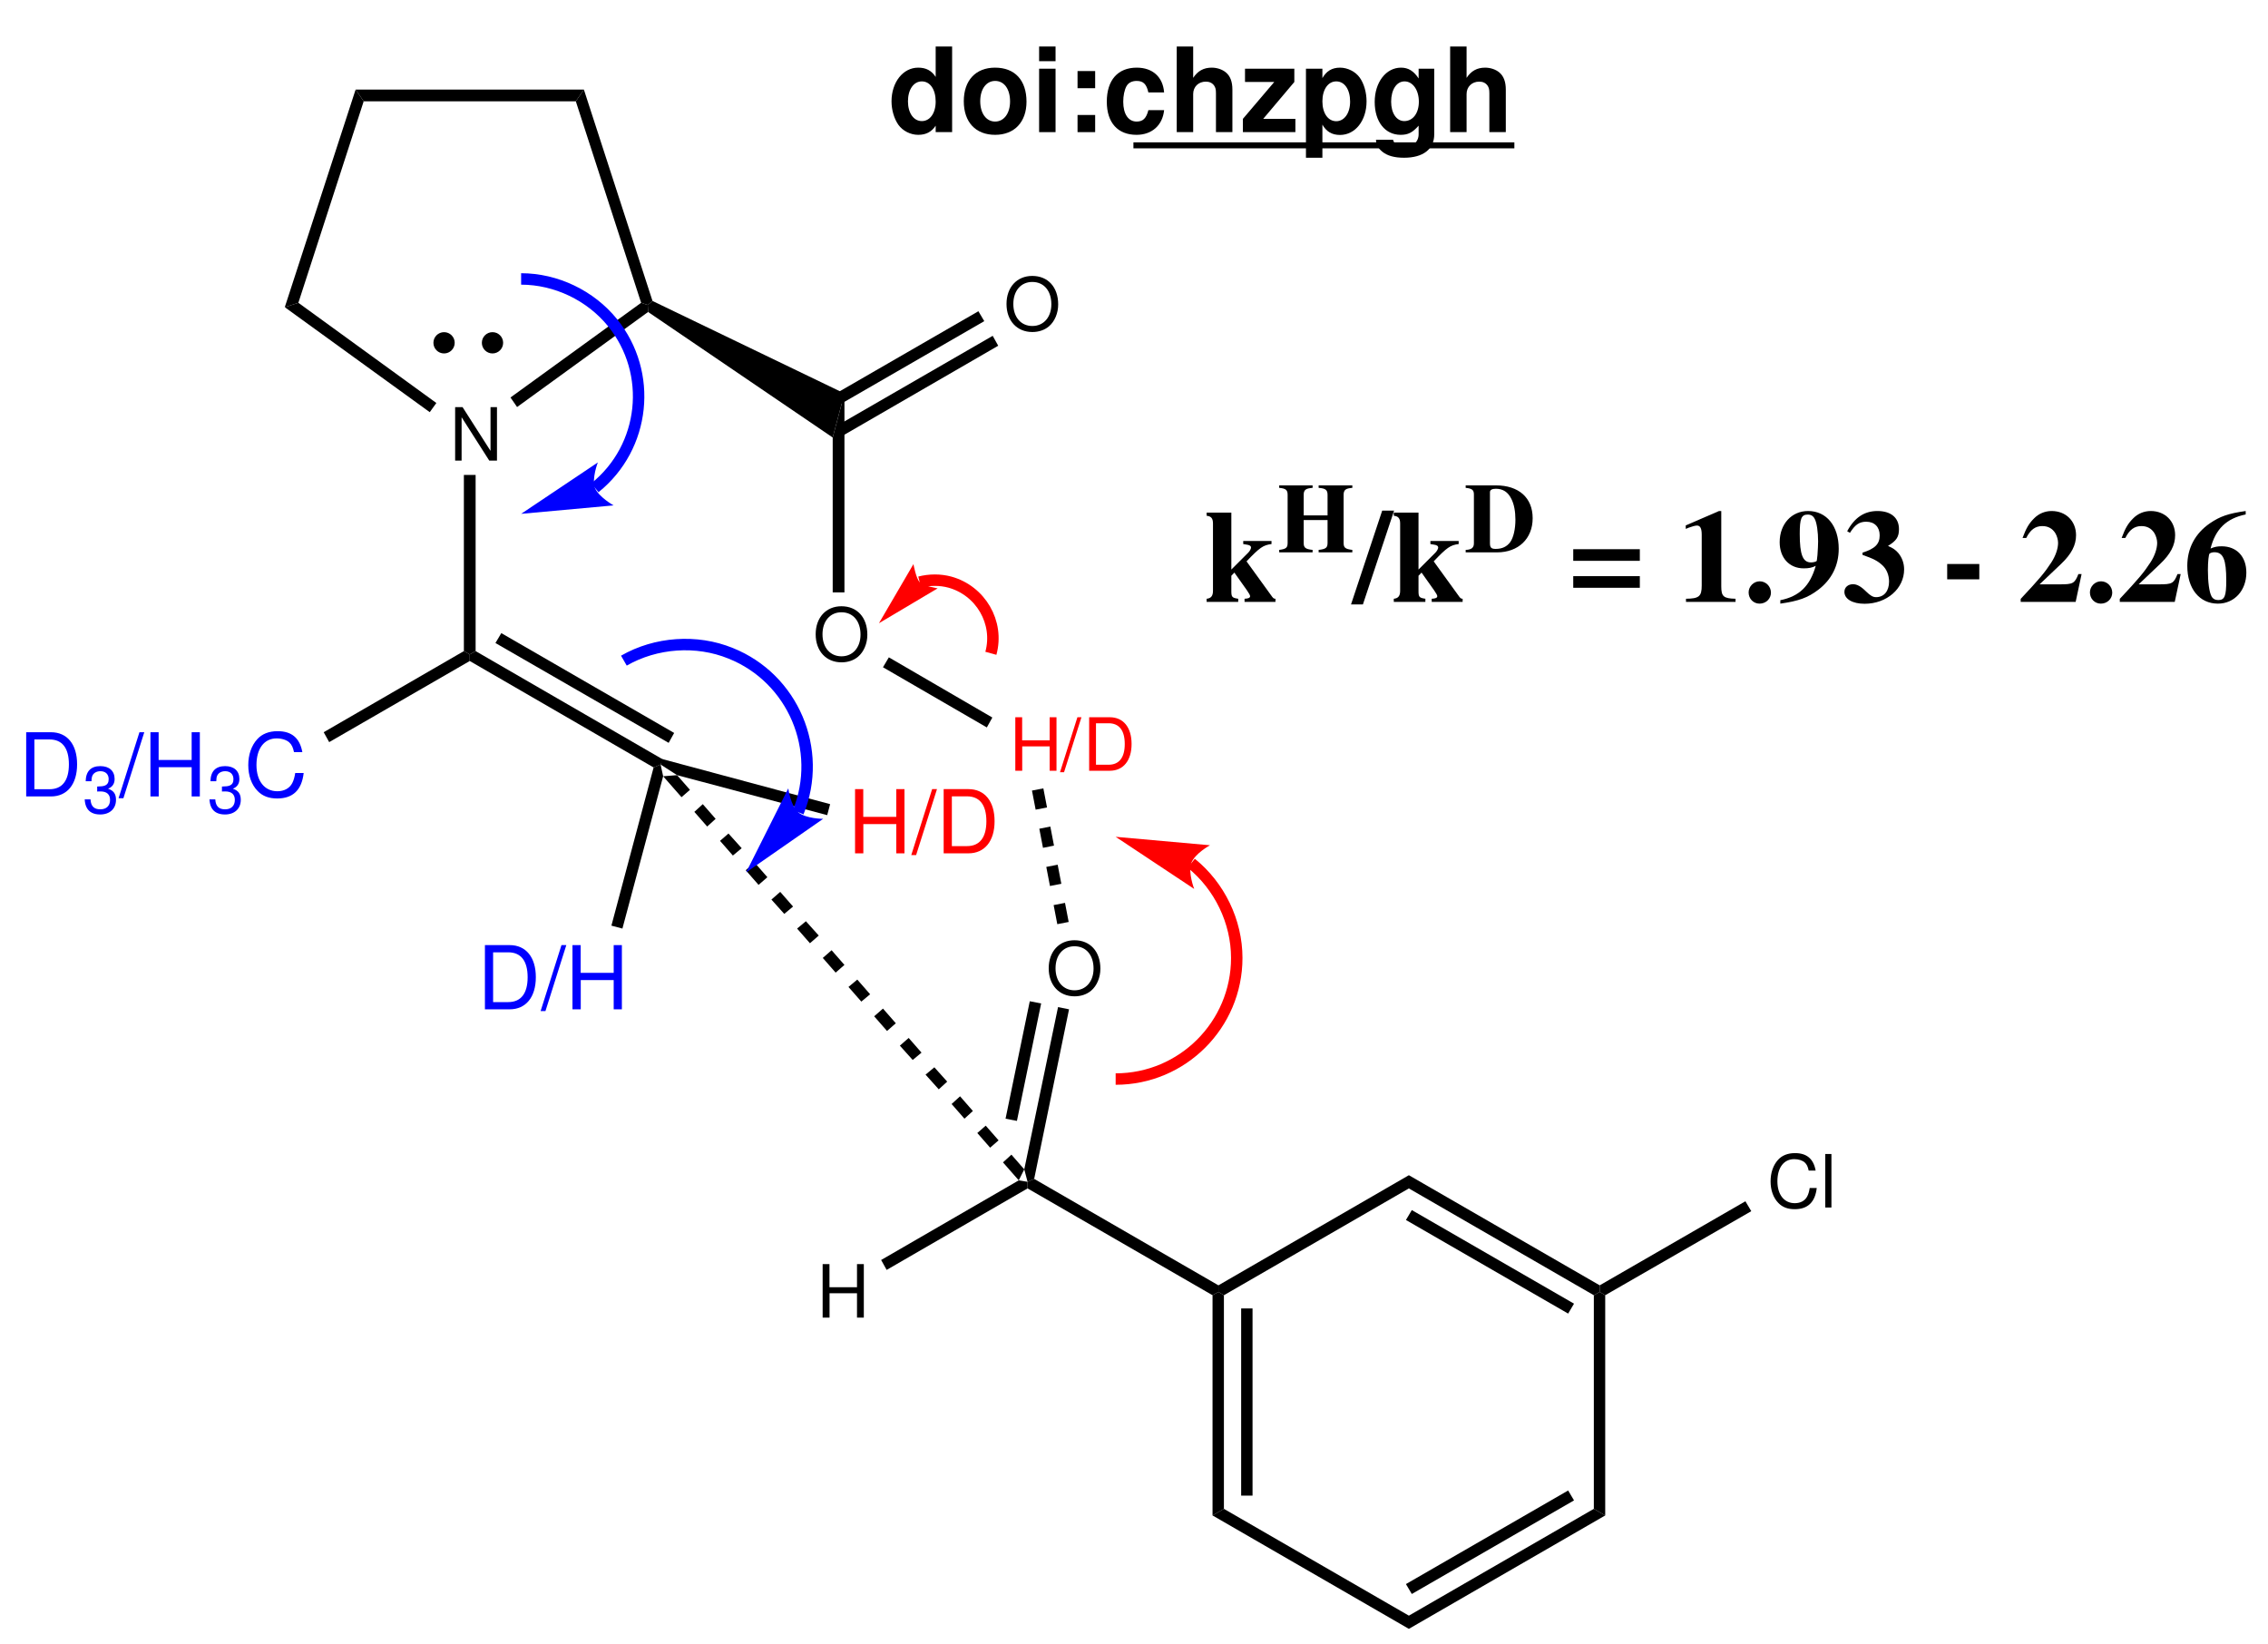 <?xml version="1.0" encoding="UTF-8"?>
<svg width="309pt" version="1.1" xmlns="http://www.w3.org/2000/svg" height="224pt" viewBox="0 0 309 224" xmlns:xlink="http://www.w3.org/1999/xlink">
 <defs>
  <clipPath id="Clip0">
   <path d="M0 0 L309 0 L309 224 L0 224 L0 0 Z" transform="translate(0, 0)"/>
  </clipPath>
 </defs>
 <g id="Background">
  <g id="Group1" clip-path="url(#Clip0)">
   <path style="fill:#000000; fill-rule:evenodd;stroke:none;" d="M5.7 0 L4.82 0 L4.82 5.96 L1.01 0 L0 0 L0 7.29 L0.88 7.29 L0.88 1.38 L4.65 7.29 L5.7 7.29 L5.7 0 Z" transform="translate(62.01, 55.46)"/>
   <path style="fill:#000000; fill-rule:nonzero;stroke:none;" d="M1.1 1.6 L0 0 L31.1 0 L30 1.6 L1.1 1.6 Z" transform="translate(48.45, 12.2)"/>
   <path style="fill:#000000; fill-rule:nonzero;stroke:none;" d="M1.851 29.05 L0 29.649 L9.65 0 L10.75 1.6 L1.851 29.05 Z" transform="translate(38.8, 12.2)"/>
   <path style="fill:#000000; fill-rule:nonzero;stroke:none;" d="M20.65 13.65 L19.75 14.9 L0 0.6 L1.851 0 L20.65 13.65 Z" transform="translate(38.8, 41.25)"/>
   <path style="fill:#000000; fill-rule:nonzero;stroke:none;" d="M17.8 0 L18.7 0.3 L18.75 1.25 L0.9 14.2 L0 12.9 L17.8 0 Z" transform="translate(69.55, 41.25)"/>
   <path style="fill:#000000; fill-rule:nonzero;stroke:none;" d="M0 1.6 L1.1 0 L10.45 28.8 L9.8 29.35 L8.899 29.05 L0 1.6 Z" transform="translate(78.45, 12.2)"/>
   <path style="fill:#000000; fill-rule:nonzero;stroke:none;" d="M26.8 12.6 L25.2 18.6 L0.05 1.5 L0 0.55 L0.65 0 L26.8 12.6 Z" transform="translate(88.25, 41)"/>
   <path style="fill:#000000; fill-rule:evenodd;stroke:none;" d="M3.51 0 C1.42 0 0 1.54 0 3.82 C0 6.101 1.42 7.641 3.52 7.641 C4.4 7.641 5.19 7.37 5.78 6.87 C6.57 6.2 7.04 5.07 7.04 3.88 C7.04 1.53 5.65 0 3.51 0 Z M3.51 0.82 C5.09 0.82 6.11 2.021 6.11 3.86 C6.11 5.62 5.06 6.82 3.52 6.82 C1.97 6.82 0.93 5.62 0.93 3.82 C0.93 2.021 1.97 0.82 3.51 0.82 Z" transform="translate(137.13, 37.59)"/>
   <path style="fill:#000000; fill-rule:nonzero;stroke:none;" d="M21.4 0 L22.2 1.35 L0.8 13.699 L0 12.35 L21.4 0 Z" transform="translate(111.9, 42.4)"/>
   <path style="fill:#000000; fill-rule:nonzero;stroke:none;" d="M21.4 0 L22.15 1.35 L0.8 13.7 L0 12.35 L21.4 0 Z" transform="translate(113.85, 45.75)"/>
   <path style="fill:#000000; fill-rule:evenodd;stroke:none;" d="M3.51 0 C1.42 0 0 1.54 0 3.82 C0 6.101 1.42 7.641 3.52 7.641 C4.4 7.641 5.19 7.37 5.78 6.87 C6.57 6.2 7.04 5.07 7.04 3.88 C7.04 1.53 5.65 0 3.51 0 Z M3.51 0.82 C5.09 0.82 6.11 2.021 6.11 3.86 C6.11 5.62 5.06 6.82 3.52 6.82 C1.97 6.82 0.93 5.62 0.93 3.82 C0.93 2.021 1.97 0.82 3.51 0.82 Z" transform="translate(111.13, 82.59)"/>
   <path style="fill:#000000; fill-rule:nonzero;stroke:none;" d="M1.6 27.101 L0 27.101 L0 6 L1.6 0 L1.6 27.101 Z" transform="translate(113.45, 53.6)"/>
   <path style="fill:#000000; fill-rule:nonzero;stroke:none;" d="M1.6 24 L0.8 24.45 L0 24 L0 0 L1.6 0 L1.6 24 Z" transform="translate(63.2, 64.7)"/>
   <path style="fill:#000000; fill-rule:nonzero;stroke:none;" d="M26.3 14.75 L26 15.45 L25.05 15.85 L0 1.35 L0 0.45 L0.8 0 L26.3 14.75 Z" transform="translate(64, 88.7)"/>
   <path style="fill:#000000; fill-rule:nonzero;stroke:none;" d="M24.35 13.6 L23.6 14.95 L0 1.35 L0.8 0 L24.35 13.6 Z" transform="translate(67.5, 86.25)"/>
   <path style="fill:#0000ff; fill-rule:evenodd;stroke:none;" d="M0 8.748 L3.372 8.748 C5.58 8.748 6.936 7.092 6.936 4.368 C6.936 1.656 5.592 0 3.372 0 L0 0 L0 8.748 Z M1.115 7.764 L1.115 0.984 L3.18 0.984 C4.907 0.984 5.819 2.148 5.819 4.38 C5.819 6.588 4.907 7.764 3.18 7.764 L1.115 7.764 Z" transform="translate(3.568, 99.752)"/>
   <path style="fill:#0000ff; fill-rule:evenodd;stroke:none;" d="M1.701 3.456 L1.8 3.456 L2.133 3.447 C3.006 3.447 3.456 3.843 3.456 4.608 C3.456 5.409 2.961 5.886 2.133 5.886 C1.268 5.886 0.846 5.454 0.792 4.527 L0 4.527 C0.036 5.04 0.126 5.373 0.279 5.661 C0.603 6.273 1.233 6.588 2.106 6.588 C3.42 6.588 4.266 5.805 4.266 4.599 C4.266 3.789 3.951 3.339 3.186 3.078 C3.78 2.844 4.077 2.394 4.077 1.755 C4.077 0.657 3.348 0 2.133 0 C0.846 0 0.162 0.702 0.135 2.061 L0.927 2.061 C0.935 1.674 0.972 1.458 1.071 1.26 C1.251 0.909 1.647 0.693 2.142 0.693 C2.844 0.693 3.267 1.107 3.267 1.782 C3.267 2.232 3.104 2.502 2.754 2.646 C2.538 2.736 2.259 2.772 1.701 2.781 L1.701 3.456 Z" transform="translate(11.538, 104.369)"/>
   <path style="fill:#0000ff; fill-rule:evenodd;stroke:none;" d="M2.844 0 L0 8.988 L0.66 8.988 L3.504 0 L2.844 0 Z" transform="translate(16.154, 99.752)"/>
   <path style="fill:#0000ff; fill-rule:evenodd;stroke:none;" d="M5.616 4.764 L5.616 8.748 L6.731 8.748 L6.731 0 L5.616 0 L5.616 3.78 L1.116 3.78 L1.116 0 L0 0 L0 8.748 L1.128 8.748 L1.128 4.764 L5.616 4.764 Z" transform="translate(20.496, 99.752)"/>
   <path style="fill:#0000ff; fill-rule:evenodd;stroke:none;" d="M1.701 3.456 L1.8 3.456 L2.133 3.447 C3.006 3.447 3.456 3.843 3.456 4.608 C3.456 5.409 2.961 5.886 2.133 5.886 C1.268 5.886 0.846 5.454 0.792 4.527 L0 4.527 C0.036 5.04 0.126 5.373 0.279 5.661 C0.603 6.273 1.233 6.588 2.106 6.588 C3.42 6.588 4.266 5.805 4.266 4.599 C4.266 3.789 3.951 3.339 3.186 3.078 C3.78 2.844 4.077 2.394 4.077 1.755 C4.077 0.657 3.348 0 2.133 0 C0.846 0 0.162 0.702 0.135 2.061 L0.927 2.061 C0.935 1.674 0.972 1.458 1.071 1.26 C1.251 0.909 1.647 0.693 2.142 0.693 C2.844 0.693 3.267 1.107 3.267 1.782 C3.267 2.232 3.104 2.502 2.754 2.646 C2.538 2.736 2.259 2.772 1.701 2.781 L1.701 3.456 Z" transform="translate(28.538, 104.369)"/>
   <path style="fill:#0000ff; fill-rule:evenodd;stroke:none;" d="M7.368 2.856 C7.019 0.936 5.916 0 3.996 0 C2.82 0 1.872 0.372 1.224 1.092 C0.432 1.956 0 3.204 0 4.62 C0 6.06 0.443 7.296 1.272 8.148 C1.943 8.844 2.808 9.168 3.948 9.168 C6.084 9.168 7.284 8.016 7.548 5.7 L6.396 5.7 C6.3 6.3 6.18 6.708 6 7.056 C5.64 7.776 4.896 8.184 3.96 8.184 C2.22 8.184 1.116 6.792 1.116 4.608 C1.116 2.364 2.172 0.984 3.864 0.984 C4.572 0.984 5.231 1.2 5.592 1.536 C5.916 1.836 6.096 2.208 6.228 2.856 L7.368 2.856 Z" transform="translate(33.826, 99.608)"/>
   <path style="fill:#000000; fill-rule:nonzero;stroke:none;" d="M0.75 12.4 L0 11.05 L19.101 0 L19.9 0.45 L19.9 1.35 L0.75 12.4 Z" transform="translate(44.1, 88.7)"/>
   <path style="fill:#ff0000; fill-rule:evenodd;stroke:none;" d="M4.68 3.97 L4.68 7.29 L5.61 7.29 L5.61 0 L4.68 0 L4.68 3.15 L0.93 3.15 L0.93 0 L0 0 L0 7.29 L0.94 7.29 L0.94 3.97 L4.68 3.97 Z" transform="translate(138.33, 97.71)"/>
   <path style="fill:#ff0000; fill-rule:evenodd;stroke:none;" d="M2.37 0 L0 7.49 L0.55 7.49 L2.92 0 L2.37 0 Z" transform="translate(144.42, 97.71)"/>
   <path style="fill:#ff0000; fill-rule:evenodd;stroke:none;" d="M0 7.29 L2.81 7.29 C4.65 7.29 5.78 5.91 5.78 3.64 C5.78 1.38 4.66 0 2.81 0 L0 0 L0 7.29 Z M0.93 6.47 L0.93 0.82 L2.65 0.82 C4.09 0.82 4.85 1.79 4.85 3.65 C4.85 5.49 4.09 6.47 2.65 6.47 L0.93 6.47 Z" transform="translate(148.39, 97.71)"/>
   <path style="fill:#000000; fill-rule:nonzero;stroke:none;" d="M14.9 8.2 L14.15 9.55 L0 1.351 L0.8 0 L14.9 8.2 Z" transform="translate(120.3, 89.55)"/>
   <path style="fill:#000000; fill-rule:evenodd;stroke:none;" d="M3.51 0 C1.42 0 0 1.54 0 3.82 C0 6.1 1.42 7.64 3.52 7.64 C4.4 7.64 5.19 7.37 5.78 6.87 C6.57 6.2 7.04 5.07 7.04 3.88 C7.04 1.53 5.65 0 3.51 0 Z M3.51 0.82 C5.09 0.82 6.11 2.02 6.11 3.86 C6.11 5.62 5.06 6.82 3.52 6.82 C1.97 6.82 0.93 5.62 0.93 3.82 C0.93 2.02 1.97 0.82 3.51 0.82 Z" transform="translate(142.88, 128.09)"/>
   <path style="fill:#000000; fill-rule:nonzero;stroke:none;" d="M1.35 23.4 L0.45 23.8 L0 22.1 L4.6 0 L6.1 0.3 L1.35 23.4 Z" transform="translate(139.55, 137.2)"/>
   <path style="fill:#000000; fill-rule:nonzero;stroke:none;" d="M1.55 16.3 L0 16 L3.3 0 L4.85 0.3 L1.55 16.3 Z" transform="translate(137, 136.4)"/>
   <path style="fill:#000000; fill-rule:evenodd;stroke:none;" d="M4.68 3.97 L4.68 7.29 L5.61 7.29 L5.61 0 L4.68 0 L4.68 3.15 L0.93 3.15 L0.93 0 L0 0 L0 7.29 L0.94 7.29 L0.94 3.97 L4.68 3.97 Z" transform="translate(112.08, 172.21)"/>
   <path style="fill:#000000; fill-rule:nonzero;stroke:none;" d="M0.75 12.2 L0 10.85 L18.75 0 L19.95 0.2 L19.95 1.1 L0.75 12.2 Z" transform="translate(120.05, 160.8)"/>
   <path style="fill:#000000; fill-rule:nonzero;stroke:none;" d="M26 14.5 L26 15.4 L25.2 15.85 L0 1.3 L0 0.4 L0.9 0 L26 14.5 Z" transform="translate(140, 160.6)"/>
   <path style="fill:#000000; fill-rule:nonzero;stroke:none;" d="M1.55 29.55 L0 30.45 L0 0.45 L0.8 0 L1.55 0.45 L1.55 29.55 Z" transform="translate(165.2, 176)"/>
   <path style="fill:#000000; fill-rule:nonzero;stroke:none;" d="M1.55 25.5 L0 25.5 L0 0 L1.55 0 L1.55 25.5 Z" transform="translate(169.1, 178.25)"/>
   <path style="fill:#000000; fill-rule:nonzero;stroke:none;" d="M26.75 14.55 L26.75 16.35 L0 0.9 L1.55 0 L26.75 14.55 Z" transform="translate(165.2, 205.55)"/>
   <path style="fill:#000000; fill-rule:nonzero;stroke:none;" d="M25.2 0 L26.75 0.9 L0 16.35 L0 14.55 L25.2 0 Z" transform="translate(191.95, 205.55)"/>
   <path style="fill:#000000; fill-rule:nonzero;stroke:none;" d="M22.1 0 L22.9 1.35 L0.8 14.1 L0 12.75 L22.1 0 Z" transform="translate(191.55, 203.05)"/>
   <path style="fill:#000000; fill-rule:nonzero;stroke:none;" d="M0 0.45 L0.8 0 L1.55 0.45 L1.55 30.45 L0 29.55 L0 0.45 Z" transform="translate(217.15, 176)"/>
   <path style="fill:#000000; fill-rule:nonzero;stroke:none;" d="M0 1.8 L0 0 L26 15 L26 15.9 L25.2 16.35 L0 1.8 Z" transform="translate(191.95, 160.1)"/>
   <path style="fill:#000000; fill-rule:nonzero;stroke:none;" d="M0 1.35 L0.8 0 L22.9 12.75 L22.1 14.1 L0 1.35 Z" transform="translate(191.55, 164.85)"/>
   <path style="fill:#000000; fill-rule:nonzero;stroke:none;" d="M0.75 16.35 L0 15.9 L0 15 L25.95 0 L25.95 1.8 L0.75 16.35 Z" transform="translate(166, 160.1)"/>
   <path style="fill:#000000; fill-rule:evenodd;stroke:none;" d="M6.14 2.38 C5.85 0.78 4.93 0 3.33 0 C2.35 0 1.56 0.31 1.02 0.91 C0.36 1.63 0 2.67 0 3.85 C0 5.05 0.37 6.08 1.06 6.79 C1.62 7.37 2.34 7.64 3.29 7.64 C5.07 7.64 6.07 6.68 6.29 4.75 L5.33 4.75 C5.25 5.25 5.15 5.59 5 5.88 C4.7 6.48 4.08 6.82 3.3 6.82 C1.85 6.82 0.93 5.66 0.93 3.84 C0.93 1.97 1.81 0.82 3.22 0.82 C3.81 0.82 4.36 1 4.66 1.28 C4.93 1.53 5.08 1.84 5.19 2.38 L6.14 2.38 Z" transform="translate(241.23, 157.09)"/>
   <path style="fill:#000000; fill-rule:evenodd;stroke:none;" d="M0.84 0 L0 0 L0 7.29 L0.84 7.29 L0.84 0 Z" transform="translate(248.68, 157.21)"/>
   <path style="fill:#000000; fill-rule:nonzero;stroke:none;" d="M19.85 0 L20.65 1.35 L0.75 12.8 L0 12.35 L0 11.45 L19.85 0 Z" transform="translate(217.95, 163.65)"/>
   <path style="fill:#000000; fill-rule:nonzero;stroke:none;" d="M2.05 2.6 L0.5 2.9 L0 0.3 L1.55 0 L2.05 2.6 Z" transform="translate(143.55, 123)"/>
   <path style="fill:#000000; fill-rule:nonzero;stroke:none;" d="M2.05 2.6 L0.5 2.9 L0 0.3 L1.55 0 L2.05 2.6 Z" transform="translate(142.55, 117.8)"/>
   <path style="fill:#000000; fill-rule:nonzero;stroke:none;" d="M2 2.6 L0.5 2.9 L0 0.3 L1.5 0 L2 2.6 Z" transform="translate(141.6, 112.6)"/>
   <path style="fill:#000000; fill-rule:nonzero;stroke:none;" d="M2.05 2.6 L0.5 2.9 L0 0.3 L1.55 0 L2.05 2.6 Z" transform="translate(140.6, 107.4)"/>
   <path style="fill:#000000; fill-rule:nonzero;stroke:none;" d="M2.9 2 L2.15 3.5 L0 1.05 L1.15 0 L2.9 2 Z" transform="translate(136.65, 157.3)"/>
   <path style="fill:#000000; fill-rule:nonzero;stroke:none;" d="M2.9 2 L1.75 3 L0 1 L1.15 0 L2.9 2 Z" transform="translate(133.15, 153.35)"/>
   <path style="fill:#000000; fill-rule:nonzero;stroke:none;" d="M2.9 2 L1.75 3.05 L0 1.05 L1.15 0 L2.9 2 Z" transform="translate(129.65, 149.35)"/>
   <path style="fill:#000000; fill-rule:nonzero;stroke:none;" d="M2.95 1.95 L1.8 3 L0 1 L1.2 0 L2.95 1.95 Z" transform="translate(126.1, 145.4)"/>
   <path style="fill:#000000; fill-rule:nonzero;stroke:none;" d="M2.95 2 L1.75 3 L0 1.05 L1.2 0 L2.95 2 Z" transform="translate(122.6, 141.4)"/>
   <path style="fill:#000000; fill-rule:nonzero;stroke:none;" d="M2.95 2 L1.75 3.05 L0 1.05 L1.2 0 L2.95 2 Z" transform="translate(119.1, 137.4)"/>
   <path style="fill:#000000; fill-rule:nonzero;stroke:none;" d="M2.95 2 L1.75 3 L0 1 L1.2 0 L2.95 2 Z" transform="translate(115.6, 133.45)"/>
   <path style="fill:#000000; fill-rule:nonzero;stroke:none;" d="M2.95 2 L1.75 3.05 L0 1.05 L1.2 0 L2.95 2 Z" transform="translate(112.1, 129.45)"/>
   <path style="fill:#000000; fill-rule:nonzero;stroke:none;" d="M2.95 1.95 L1.75 3 L0 1 L1.2 0 L2.95 1.95 Z" transform="translate(108.6, 125.5)"/>
   <path style="fill:#000000; fill-rule:nonzero;stroke:none;" d="M2.95 2 L1.75 3 L0 1.05 L1.2 0 L2.95 2 Z" transform="translate(105.1, 121.5)"/>
   <path style="fill:#000000; fill-rule:nonzero;stroke:none;" d="M2.95 2 L1.75 3.05 L0 1.05 L1.2 0 L2.95 2 Z" transform="translate(101.6, 117.5)"/>
   <path style="fill:#000000; fill-rule:nonzero;stroke:none;" d="M2.95 2 L1.75 3 L0 1 L1.15 0 L2.95 2 Z" transform="translate(98.1, 113.55)"/>
   <path style="fill:#000000; fill-rule:nonzero;stroke:none;" d="M2.9 2 L1.75 3.05 L0 1.05 L1.15 0 L2.9 2 Z" transform="translate(94.6, 109.55)"/>
   <path style="fill:#000000; fill-rule:nonzero;stroke:none;" d="M3.65 2 L2.5 3 L0 0.15 L1.9 0 L3.65 2 Z" transform="translate(90.35, 105.6)"/>
   <path style="fill:#000000; fill-rule:nonzero;stroke:none;" d="M2.899 1.45 C2.899 2.251 2.25 2.9 1.449 2.9 C0.648 2.9 0 2.251 0 1.45 C0 0.649 0.648 0 1.449 0 C2.25 0 2.899 0.649 2.899 1.45 Z" transform="translate(65.65, 45.25)"/>
   <path style="fill:#000000; fill-rule:nonzero;stroke:none;" d="M2.9 1.45 C2.9 2.251 2.251 2.9 1.45 2.9 C0.649 2.9 0 2.251 0 1.45 C0 0.649 0.649 0 1.45 0 C2.251 0 2.9 0.649 2.9 1.45 Z" transform="translate(59.05, 45.25)"/>
   <path style="fill:#0000ff; fill-rule:evenodd;stroke:none;" d="M0 8.748 L3.372 8.748 C5.58 8.748 6.936 7.092 6.936 4.368 C6.936 1.656 5.592 0 3.372 0 L0 0 L0 8.748 Z M1.115 7.764 L1.115 0.984 L3.18 0.984 C4.907 0.984 5.819 2.148 5.819 4.38 C5.819 6.588 4.907 7.764 3.18 7.764 L1.115 7.764 Z" transform="translate(66.068, 128.752)"/>
   <path style="fill:#0000ff; fill-rule:evenodd;stroke:none;" d="M2.844 0 L0 8.988 L0.66 8.988 L3.504 0 L2.844 0 Z" transform="translate(73.654, 128.752)"/>
   <path style="fill:#0000ff; fill-rule:evenodd;stroke:none;" d="M5.616 4.764 L5.616 8.748 L6.731 8.748 L6.731 0 L5.616 0 L5.616 3.78 L1.116 3.78 L1.116 0 L0 0 L0 8.748 L1.128 8.748 L1.128 4.764 L5.616 4.764 Z" transform="translate(77.996, 128.752)"/>
   <path style="fill:#000000; fill-rule:nonzero;stroke:none;" d="M1.5 22.35 L0 21.95 L5.75 0.4 L6.7 0 L7.05 1.6 L1.5 22.35 Z" transform="translate(83.3, 104.15)"/>
   <path style="fill:#ff0000; fill-rule:evenodd;stroke:none;" d="M5.616 4.764 L5.616 8.748 L6.732 8.748 L6.732 0 L5.616 0 L5.616 3.78 L1.116 3.78 L1.116 0 L0 0 L0 8.748 L1.128 8.748 L1.128 4.764 L5.616 4.764 Z" transform="translate(116.496, 107.502)"/>
   <path style="fill:#ff0000; fill-rule:evenodd;stroke:none;" d="M2.844 0 L0 8.988 L0.66 8.988 L3.504 0 L2.844 0 Z" transform="translate(124.154, 107.502)"/>
   <path style="fill:#ff0000; fill-rule:evenodd;stroke:none;" d="M0 8.748 L3.372 8.748 C5.58 8.748 6.936 7.092 6.936 4.368 C6.936 1.656 5.592 0 3.372 0 L0 0 L0 8.748 Z M1.116 7.764 L1.116 0.984 L3.18 0.984 C4.908 0.984 5.82 2.148 5.82 4.38 C5.82 6.588 4.908 7.764 3.18 7.764 L1.116 7.764 Z" transform="translate(128.568, 107.502)"/>
   <path style="fill:#000000; fill-rule:nonzero;stroke:none;" d="M23.1 6.15 L22.7 7.65 L2.25 2.2 L0 0.75 L0.2 0 L23.1 6.15 Z" transform="translate(90, 103.4)"/>
   <path style="fill:none;stroke:#0000ff; stroke-width:1.559; stroke-linecap:butt; stroke-linejoin:miter; stroke-dasharray:none;" d="M0 0 C4.75 0 9.45 2.25 12.45 5.95 C18 12.8 16.95 22.9 10.05 28.45 " transform="translate(71, 38)"/>
   <path style="fill:#0000ff; fill-rule:nonzero;stroke:none;" d="M0 7 L12.6 5.85 C12.6 5.85 10.55 4.7 10.05 3.45 C9.6 2.2 10.45 0 10.45 0 L0 7 L0 7 " transform="translate(71, 63)"/>
   <path style="fill:none;stroke:#0000ff; stroke-width:1.559; stroke-linecap:butt; stroke-linejoin:miter; stroke-dasharray:none;" d="M0 2.9 C4.35 0.4 9.9 0 14.55 1.9 C23.05 5.301 27.2 15.05 23.75 23.55 " transform="translate(85, 87.1)"/>
   <path style="fill:#0000ff; fill-rule:nonzero;stroke:none;" d="M0 11.45 L10.5 4.15 C10.5 4.15 8.15 4.15 7.1 3.25 C6.05 2.35 5.75 0 5.75 0 L0 11.45 L0 11.45 " transform="translate(101.65, 107.4)"/>
   <path style="fill:none;stroke:#ff0000; stroke-width:1.559; stroke-linecap:butt; stroke-linejoin:miter; stroke-dasharray:none;" d="M10.3 0 C14.15 3.1 16.5 7.95 16.5 12.9 C16.5 22 9.1 29.4 0 29.4 " transform="translate(152, 117.6)"/>
   <path style="fill:#ff0000; fill-rule:nonzero;stroke:none;" d="M0 0 L10.7 7.1 C10.7 7.1 9.85 4.9 10.3 3.6 C10.75 2.3 12.85 1.15 12.85 1.15 L0 0 L0 0 " transform="translate(152, 114)"/>
   <path style="fill:none;stroke:#ff0000; stroke-width:1.559; stroke-linecap:butt; stroke-linejoin:miter; stroke-dasharray:none;" d="M0 0.35 C1.35 0 2.8 0 4.1 0.35 C8.3 1.5 10.85 5.85 9.7 10.05 " transform="translate(125.3, 78.95)"/>
   <path style="fill:#ff0000; fill-rule:nonzero;stroke:none;" d="M0 8.051 L8 3.301 C8 3.301 6.1 3 5.55 2.45 C5.05 1.95 4.7 0 4.7 0 L0 8.051 L0 8.051 " transform="translate(119.75, 76.85)"/>
   <path style="fill:#000000; fill-rule:evenodd;stroke:none;" d="M8.838 3.87 L4.986 3.87 L4.986 4.284 C5.184 4.32 5.364 4.338 5.418 4.356 C5.85 4.41 6.048 4.536 6.048 4.77 C6.048 4.932 5.868 5.256 5.67 5.454 L3.366 7.758 L3.366 0 L0 0 L0 0.432 C0.612 0.486 0.864 0.792 0.864 1.476 L0.864 10.656 C0.864 11.358 0.594 11.682 0 11.736 L0 12.168 L4.302 12.168 L4.302 11.736 C3.456 11.61 3.366 11.502 3.366 10.656 L3.366 8.604 L3.78 8.172 L5.49 10.584 C5.796 11.034 5.922 11.25 5.922 11.394 C5.922 11.61 5.67 11.718 5.166 11.736 L5.166 12.168 L9.378 12.168 L9.378 11.736 C9.18 11.736 9.09 11.682 8.928 11.466 L5.436 6.642 C7.236 4.752 7.704 4.428 8.838 4.284 L8.838 3.87 Z" transform="translate(164.396, 69.832)"/>
   <path style="fill:#000000; fill-rule:evenodd;stroke:none;" d="M6.588 4.725 L6.588 7.83 C6.588 8.491 6.359 8.681 5.373 8.788 L5.373 9.126 L9.963 9.126 L9.963 8.788 C8.991 8.667 8.776 8.491 8.776 7.83 L8.776 1.296 C8.776 0.621 9.045 0.405 9.963 0.338 L9.963 0 L5.373 0 L5.373 0.338 C6.319 0.405 6.588 0.621 6.588 1.296 L6.588 4.091 L3.335 4.091 L3.335 1.296 C3.335 0.621 3.605 0.405 4.55 0.338 L4.55 0 L0 0 L0 0.338 C0.905 0.419 1.148 0.621 1.148 1.296 L1.148 7.83 C1.148 8.491 0.946 8.667 0 8.788 L0 9.126 L4.55 9.126 L4.55 8.788 C3.565 8.681 3.335 8.491 3.335 7.83 L3.335 4.725 L6.588 4.725 Z" transform="translate(174.283, 66.124)"/>
   <path style="fill:#000000; fill-rule:evenodd;stroke:none;" d="M5.868 0 L4.248 0 L0 12.779 L1.62 12.779 L5.868 0 Z" transform="translate(184.068, 69.562)"/>
   <path style="fill:#000000; fill-rule:evenodd;stroke:none;" d="M8.838 3.87 L4.986 3.87 L4.986 4.284 C5.184 4.32 5.364 4.338 5.418 4.356 C5.85 4.41 6.048 4.536 6.048 4.77 C6.048 4.932 5.868 5.256 5.67 5.454 L3.366 7.758 L3.366 0 L0 0 L0 0.432 C0.612 0.486 0.864 0.792 0.864 1.476 L0.864 10.656 C0.864 11.358 0.594 11.682 0 11.736 L0 12.168 L4.302 12.168 L4.302 11.736 C3.456 11.61 3.366 11.502 3.366 10.656 L3.366 8.604 L3.78 8.172 L5.49 10.584 C5.796 11.034 5.922 11.25 5.922 11.394 C5.922 11.61 5.67 11.718 5.166 11.736 L5.166 12.168 L9.378 12.168 L9.378 11.736 C9.18 11.736 9.09 11.682 8.928 11.466 L5.436 6.642 C7.236 4.752 7.704 4.428 8.838 4.284 L8.838 3.87 Z" transform="translate(189.896, 69.832)"/>
   <path style="fill:#000000; fill-rule:evenodd;stroke:none;" d="M1.121 7.897 C1.121 8.491 0.783 8.762 0 8.788 L0 9.126 L4.266 9.126 C7.182 9.126 9.126 7.263 9.126 4.469 C9.126 1.688 7.236 0 4.118 0 L0 0 L0 0.338 C0.864 0.419 1.121 0.621 1.121 1.242 L1.121 7.897 Z M3.307 0.932 C3.307 0.621 3.578 0.459 4.104 0.459 C5.076 0.459 5.764 0.904 6.223 1.836 C6.588 2.552 6.777 3.537 6.777 4.671 C6.777 5.953 6.507 7.114 6.075 7.722 C5.616 8.343 4.968 8.653 4.09 8.653 C3.483 8.653 3.307 8.478 3.307 7.87 L3.307 0.932 Z" transform="translate(199.689, 66.124)"/>
   <path style="fill:#000000; fill-rule:evenodd;stroke:none;" d="M9.072 0 L0 0 L0 1.584 L9.072 1.584 L9.072 0 Z M9.072 3.672 L0 3.672 L0 5.256 L9.072 5.256 L9.072 3.672 Z" transform="translate(214.344, 74.818)"/>
   <path style="fill:#000000; fill-rule:evenodd;stroke:none;" d="M4.536 0 L0 1.962 L0 2.43 C0.162 2.376 0.306 2.322 0.36 2.286 C0.846 2.106 1.296 1.98 1.53 1.98 C1.98 1.98 2.178 2.376 2.178 3.222 L2.178 10.151 C2.178 11.628 1.818 11.934 0.036 11.952 L0.036 12.384 L6.786 12.384 L6.786 11.952 C5.148 11.916 4.842 11.646 4.842 10.26 L4.842 0 L4.536 0 Z" transform="translate(229.67, 69.616)"/>
   <path style="fill:#000000; fill-rule:evenodd;stroke:none;" d="M1.512 0 C0.684 0 0 0.701 0 1.512 C0 2.376 0.648 3.042 1.494 3.042 C2.358 3.042 3.042 2.376 3.042 1.548 C3.042 0.701 2.358 0 1.512 0 Z" transform="translate(238.238, 79.192)"/>
   <path style="fill:#000000; fill-rule:evenodd;stroke:none;" d="M0.09 12.618 C2.61 12.258 3.834 11.808 5.238 10.746 C7.074 9.359 8.046 7.434 8.046 5.147 C8.046 2.034 6.39 0 3.87 0 C1.62 0 0 1.782 0 4.248 C0 6.372 1.314 7.811 3.276 7.811 C3.96 7.811 4.428 7.722 4.914 7.47 C4.14 10.206 2.682 11.628 0.09 12.149 L0.09 12.618 Z M5.094 6.479 C5.076 6.714 5.058 6.804 5.004 6.84 C4.878 6.93 4.536 7.002 4.266 7.002 C3.15 7.002 2.736 5.939 2.736 3.114 C2.736 1.025 2.952 0.485 3.834 0.485 C4.284 0.485 4.59 0.684 4.788 1.098 C5.058 1.602 5.238 2.862 5.238 4.14 C5.238 4.626 5.202 5.202 5.148 6.012 L5.094 6.479 Z" transform="translate(242.468, 69.616)"/>
   <path style="fill:#000000; fill-rule:evenodd;stroke:none;" d="M0.756 2.97 C1.44 1.872 2.034 1.458 2.97 1.458 C4.104 1.458 4.806 2.178 4.806 3.312 C4.806 4.5 4.176 5.13 2.466 5.67 L2.466 5.976 C3.96 6.498 4.554 6.804 5.202 7.416 C5.76 7.938 6.084 8.748 6.084 9.611 C6.084 10.908 5.4 11.735 4.32 11.735 C3.888 11.735 3.546 11.538 2.952 10.962 C2.25 10.26 1.71 9.972 1.17 9.972 C0.486 9.972 0 10.403 0 11.016 C0 11.987 1.098 12.636 2.754 12.636 C5.76 12.636 8.136 10.584 8.136 7.956 C8.136 7.128 7.866 6.354 7.344 5.724 C6.966 5.292 6.66 5.076 5.94 4.752 C7.092 4.05 7.434 3.527 7.434 2.466 C7.434 0.918 6.336 0 4.5 0 C2.718 0 1.368 0.899 0.378 2.754 L0.756 2.97 Z" transform="translate(251.288, 69.616)"/>
   <path style="fill:#000000; fill-rule:evenodd;stroke:none;" d="M4.374 0 L0 0 L0 2.088 L4.374 2.088 L4.374 0 Z" transform="translate(265.292, 76.834)"/>
   <path style="fill:#000000; fill-rule:evenodd;stroke:none;" d="M8.298 8.586 L7.866 8.586 C7.344 9.882 7.128 9.99 5.292 9.99 L2.574 9.99 L5.49 7.218 C6.912 5.868 7.542 4.662 7.542 3.294 C7.542 1.368 6.156 0 4.212 0 C3.312 0 2.448 0.359 1.818 1.008 C1.116 1.71 0.756 2.322 0.252 3.672 L0.756 3.672 C1.314 2.556 1.98 2.052 2.952 2.052 C3.744 2.052 4.338 2.394 4.734 3.042 C4.95 3.42 5.094 3.924 5.094 4.338 C5.094 5.13 4.752 6.12 4.176 7.002 C3.258 8.406 2.628 9.162 0 11.97 L0 12.384 L7.488 12.384 L8.298 8.586 Z" transform="translate(275.306, 69.616)"/>
   <path style="fill:#000000; fill-rule:evenodd;stroke:none;" d="M1.512 0 C0.684 0 0 0.701 0 1.512 C0 2.376 0.648 3.042 1.494 3.042 C2.358 3.042 3.042 2.376 3.042 1.548 C3.042 0.701 2.358 0 1.512 0 Z" transform="translate(284.738, 79.192)"/>
   <path style="fill:#000000; fill-rule:evenodd;stroke:none;" d="M8.298 8.586 L7.866 8.586 C7.344 9.882 7.128 9.99 5.292 9.99 L2.574 9.99 L5.49 7.218 C6.912 5.868 7.542 4.662 7.542 3.294 C7.542 1.368 6.156 0 4.212 0 C3.312 0 2.448 0.359 1.818 1.008 C1.116 1.71 0.756 2.322 0.252 3.672 L0.756 3.672 C1.314 2.556 1.98 2.052 2.952 2.052 C3.744 2.052 4.338 2.394 4.734 3.042 C4.95 3.42 5.094 3.924 5.094 4.338 C5.094 5.13 4.752 6.12 4.176 7.002 C3.258 8.406 2.628 9.162 0 11.97 L0 12.384 L7.488 12.384 L8.298 8.586 Z" transform="translate(288.806, 69.616)"/>
   <path style="fill:#000000; fill-rule:evenodd;stroke:none;" d="M7.956 0 C5.562 0.342 4.446 0.738 3.078 1.674 C1.062 3.06 0 5.076 0 7.47 C0 10.584 1.656 12.618 4.176 12.618 C6.408 12.618 8.046 10.836 8.046 8.388 C8.046 6.21 6.732 4.806 4.68 4.806 C4.104 4.806 3.708 4.878 3.168 5.111 C3.834 2.466 5.328 1.008 7.956 0.468 L7.956 0 Z M3.69 5.616 C4.896 5.616 5.31 6.606 5.31 9.468 C5.31 11.592 5.094 12.132 4.212 12.132 C3.798 12.132 3.474 11.952 3.294 11.609 C2.988 11.016 2.808 9.702 2.808 8.027 C2.808 6.912 2.916 5.886 3.042 5.796 C3.186 5.688 3.438 5.616 3.69 5.616 Z" transform="translate(298.004, 69.616)"/>
   <path style="fill:#000000; fill-rule:evenodd;stroke:none;" d="M6.016 11.664 L8.256 11.664 L8.256 0 L6.016 0 L6.016 4.145 C5.456 3.28 4.704 2.88 3.632 2.88 C1.568 2.88 0 4.864 0 7.472 C0 8.64 0.352 9.824 0.928 10.656 C1.52 11.488 2.576 12.032 3.632 12.032 C4.704 12.032 5.456 11.632 6.016 10.784 L6.016 11.664 Z M4.128 4.752 C5.264 4.752 6.016 5.856 6.016 7.504 C6.016 9.072 5.248 10.16 4.128 10.16 C3.008 10.16 2.24 9.056 2.24 7.472 C2.24 5.872 3.008 4.752 4.128 4.752 Z" transform="translate(121.464, 6.336)"/>
   <path style="fill:#000000; fill-rule:evenodd;stroke:none;" d="M4.256 0 C1.616 0 0 1.744 0 4.576 C0 7.424 1.616 9.152 4.272 9.152 C6.896 9.152 8.544 7.408 8.544 4.641 C8.544 1.712 6.96 0 4.256 0 Z M4.272 1.809 C5.504 1.809 6.304 2.912 6.304 4.608 C6.304 6.225 5.472 7.344 4.272 7.344 C3.056 7.344 2.24 6.225 2.24 4.576 C2.24 2.928 3.056 1.809 4.272 1.809 Z" transform="translate(131.31, 9.216)"/>
   <path style="fill:#000000; fill-rule:evenodd;stroke:none;" d="M2.24 3.024 L0 3.024 L0 11.664 L2.24 11.664 L2.24 3.024 Z M2.24 0 L0 0 L0 2 L2.24 2 L2.24 0 Z" transform="translate(141.572, 6.336)"/>
   <path style="fill:#000000; fill-rule:evenodd;stroke:none;" d="M2.4 5.984 L0 5.984 L0 8.32 L2.4 8.32 L2.4 5.984 Z M2.4 0 L0 0 L0 2.336 L2.4 2.336 L2.4 0 Z" transform="translate(146.808, 9.68)"/>
   <path style="fill:#000000; fill-rule:evenodd;stroke:none;" d="M7.808 3.376 C7.648 1.265 6.24 0 4.08 0 C1.504 0 0 1.696 0 4.641 C0 7.488 1.488 9.152 4.048 9.152 C6.144 9.152 7.6 7.856 7.808 5.792 L5.664 5.792 C5.376 6.912 4.928 7.344 4.064 7.344 C2.928 7.344 2.24 6.32 2.24 4.641 C2.24 3.824 2.4 3.057 2.672 2.544 C2.928 2.064 3.424 1.809 4.064 1.809 C4.976 1.809 5.408 2.24 5.664 3.376 L7.808 3.376 Z" transform="translate(150.794, 9.216)"/>
   <path style="fill:#000000; fill-rule:evenodd;stroke:none;" d="M0 0 L0 11.664 L2.24 11.664 L2.24 6.48 C2.24 5.488 2.96 4.784 3.968 4.784 C4.448 4.784 4.832 4.96 5.088 5.312 C5.28 5.6 5.344 5.824 5.344 6.384 L5.344 11.664 L7.584 11.664 L7.584 5.872 C7.584 4.8 7.296 4.032 6.704 3.536 C6.208 3.12 5.488 2.88 4.768 2.88 C3.664 2.88 2.864 3.328 2.24 4.272 L2.24 0 L0 0 Z" transform="translate(160.322, 6.336)"/>
   <path style="fill:#000000; fill-rule:evenodd;stroke:none;" d="M7.008 0 L0.288 0 L0.288 1.808 L4.272 1.808 L0 6.832 L0 8.64 L7.152 8.64 L7.152 6.832 L2.768 6.832 L7.008 1.808 L7.008 0 Z" transform="translate(169.336, 9.36)"/>
   <path style="fill:#000000; fill-rule:evenodd;stroke:none;" d="M2.24 0.145 L0 0.145 L0 12.273 L2.24 12.273 L2.24 7.76 C2.784 8.72 3.552 9.168 4.64 9.168 C6.72 9.168 8.256 7.216 8.256 4.592 C8.256 3.376 7.904 2.16 7.328 1.36 C6.752 0.544 5.68 0 4.64 0 C3.552 0 2.784 0.464 2.24 1.424 L2.24 0.145 Z M4.128 1.872 C5.264 1.872 6.016 2.977 6.016 4.624 C6.016 6.192 5.232 7.296 4.128 7.296 C3.008 7.296 2.24 6.208 2.24 4.592 C2.24 2.977 3.008 1.872 4.128 1.872 Z" transform="translate(177.928, 9.216)"/>
   <path style="fill:#000000; fill-rule:evenodd;stroke:none;" d="M5.984 0.145 L5.984 1.473 C5.312 0.448 4.576 0 3.584 0 C1.536 0 0 2 0 4.672 C0 7.36 1.408 9.152 3.536 9.152 C4.544 9.152 5.152 8.849 5.984 7.904 L5.984 9.072 C5.984 10.112 5.2 10.832 4.08 10.832 C3.232 10.832 2.672 10.48 2.496 9.824 L0.176 9.824 C0.192 10.496 0.448 10.96 1.024 11.44 C1.712 12 2.672 12.273 4 12.273 C6.608 12.273 8.112 11.104 8.112 9.072 L8.112 0.145 L5.984 0.145 Z M4.064 1.872 C5.184 1.872 6.016 3.04 6.016 4.641 C6.016 6.208 5.2 7.28 4.032 7.28 C2.976 7.28 2.24 6.208 2.24 4.641 C2.24 3.008 2.976 1.872 4.064 1.872 Z" transform="translate(187.294, 9.216)"/>
   <path style="fill:#000000; fill-rule:evenodd;stroke:none;" d="M0 0 L0 11.664 L2.24 11.664 L2.24 6.48 C2.24 5.488 2.96 4.784 3.968 4.784 C4.448 4.784 4.832 4.96 5.088 5.312 C5.28 5.6 5.344 5.824 5.344 6.384 L5.344 11.664 L7.584 11.664 L7.584 5.872 C7.584 4.8 7.296 4.032 6.704 3.536 C6.208 3.12 5.488 2.88 4.768 2.88 C3.664 2.88 2.864 3.328 2.24 4.272 L2.24 0 L0 0 Z" transform="translate(197.572, 6.336)"/>
   <path style="fill:none;stroke:#000000; stroke-width:0.816; stroke-linecap:butt; stroke-linejoin:miter; stroke-dasharray:none;" d="M51.9 0 L0 0 " transform="translate(154.422, 19.8)"/>
  </g>
 </g>
</svg>
